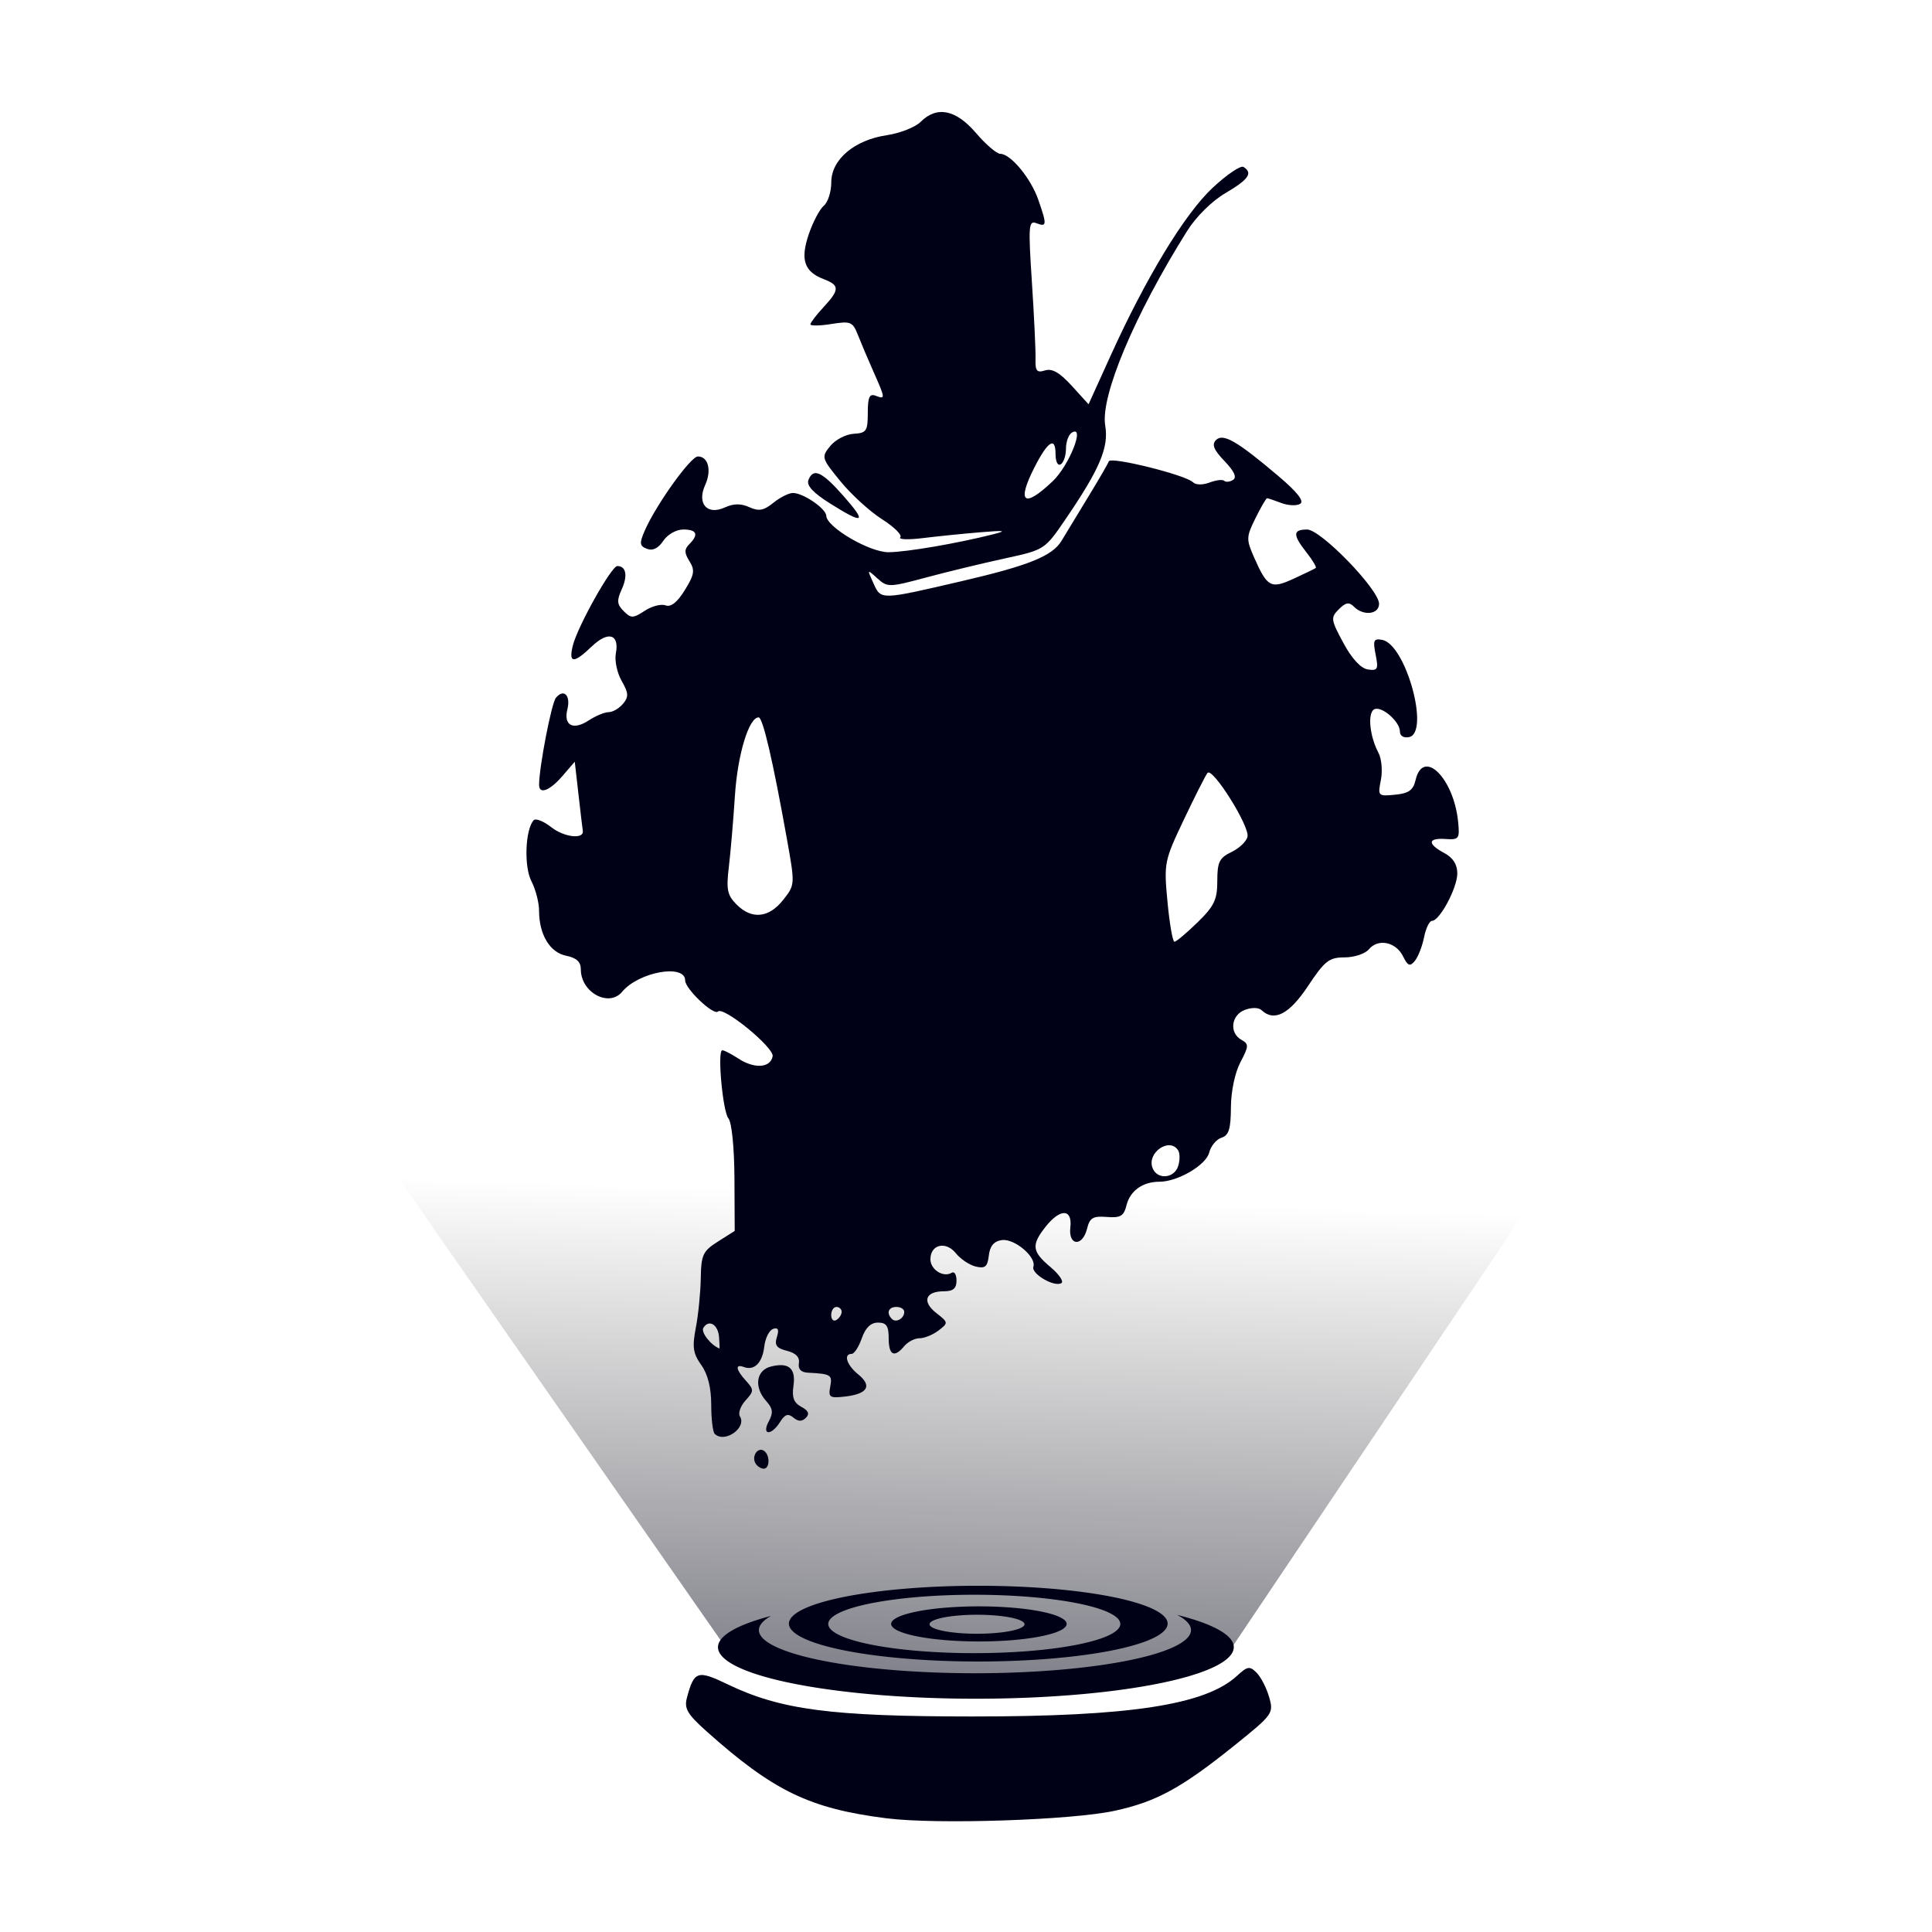 <?xml version="1.0" encoding="UTF-8" standalone="no"?>
<svg
   xmlns:osb="http://www.openswatchbook.org/uri/2009/osb"
   xmlns:dc="http://purl.org/dc/elements/1.1/"
   xmlns:cc="http://creativecommons.org/ns#"
   xmlns:rdf="http://www.w3.org/1999/02/22-rdf-syntax-ns#"
   xmlns:svg="http://www.w3.org/2000/svg"
   xmlns="http://www.w3.org/2000/svg"
   xmlns:xlink="http://www.w3.org/1999/xlink"
   xmlns:sodipodi="http://sodipodi.sourceforge.net/DTD/sodipodi-0.dtd"
   xmlns:inkscape="http://www.inkscape.org/namespaces/inkscape"
   width="512"
   height="512"
   viewBox="0 0 135.467 135.467"
   version="1.1"
   id="svg8"
   inkscape:version="0.92.4 (5da689c313, 2019-01-14)"
   sodipodi:docname="Now_You_See_Me....svg">
  <defs
     id="defs2">
    <linearGradient
       inkscape:collect="always"
       id="linearGradient1915">
      <stop
         style="stop-color:#000015;stop-opacity:0.502"
         offset="0"
         id="stop1911" />
      <stop
         style="stop-color:#000000;stop-opacity:0"
         offset="1"
         id="stop1913" />
    </linearGradient>
    <linearGradient
       id="linearGradient1099-6-5"
       osb:paint="gradient">
      <stop
         style="stop-color:#273839;stop-opacity:0.5"
         offset="0"
         id="stop1151" />
      <stop
         style="stop-color:#273839;stop-opacity:1"
         offset="1"
         id="stop1153" />
    </linearGradient>
    <linearGradient
       inkscape:collect="always"
       xlink:href="#linearGradient1915"
       id="linearGradient1917"
       x1="108.953"
       y1="181.633"
       x2="110.05"
       y2="148.49"
       gradientUnits="userSpaceOnUse" />
  </defs>
  <sodipodi:namedview
     id="base"
     pagecolor="#ffffff"
     bordercolor="#666666"
     borderopacity="1.0"
     inkscape:pageopacity="0.0"
     inkscape:pageshadow="2"
     inkscape:zoom="1.4"
     inkscape:cx="87.783842"
     inkscape:cy="212.88687"
     inkscape:document-units="px"
     inkscape:current-layer="g1320"
     inkscape:document-rotation="0"
     showgrid="false"
     inkscape:pagecheckerboard="true"
     inkscape:object-nodes="true"
     fit-margin-top="0"
     fit-margin-left="0"
     fit-margin-right="0"
     fit-margin-bottom="0"
     inkscape:window-width="1920"
     inkscape:window-height="1017"
     inkscape:window-x="-8"
     inkscape:window-y="-8"
     inkscape:window-maximized="1"
     units="px" />
  <g
     inkscape:label="Layer 1"
     inkscape:groupmode="layer"
     id="layer1"
     transform="translate(-59.626,-110.158)">
    <path
       style="fill:#000000;stroke-width:0.265"
       id="path853"
       d="" />
    <path
       style="fill:#000000;stroke-width:0.265"
       id="path849"
       d="" />
    <g
       id="g1061"
       transform="translate(9.071,1.89)">
      <g
         id="g1320"
         transform="translate(7.216,44.901)">
        <g
           id="g1921"
           transform="matrix(1.037,0,0,1.037,-2.846,-6.786)">
          <path
             style="fill:url(#linearGradient1917);fill-opacity:1;stroke:none;stroke-width:0.265px;stroke-linecap:butt;stroke-linejoin:miter;stroke-opacity:1"
             d="M 93.451,178.827 47.614,113.079 H 172.168 l -44.64,66.417 -9.889,1.737 -8.686,0.401 -7.617,-0.401 z"
             id="path1909"
             sodipodi:nodetypes="cccccccc" />
          <path
             style="fill:#000016;fill-opacity:1;stroke-width:0.353"
             d="m 104.49,190.597 c -5.208,-0.658 -7.649,-1.838 -12.184,-5.886 -1.285,-1.147 -1.515,-1.538 -1.326,-2.251 0.486,-1.832 0.712,-1.908 2.753,-0.925 3.58,1.724 6.989,2.173 16.532,2.176 10.67,0.004 15.777,-0.78 17.911,-2.747 0.71,-0.654 0.861,-0.679 1.327,-0.212 0.289,0.289 0.671,1.031 0.848,1.649 0.314,1.094 0.254,1.177 -2.306,3.237 -3.609,2.903 -5.3,3.829 -8.126,4.447 -2.906,0.636 -12.048,0.939 -15.428,0.512 z m -8.865,-23.993 c -0.288,-0.466 0.134,-1.126 0.554,-0.867 0.428,0.265 0.426,1.22 -0.004,1.22 -0.183,0 -0.43,-0.159 -0.55,-0.353 z m -2.763,-1.999 c -0.129,-0.129 -0.235,-1.018 -0.235,-1.974 0,-1.145 -0.23,-2.061 -0.673,-2.684 -0.558,-0.784 -0.621,-1.214 -0.368,-2.524 0.168,-0.868 0.318,-2.373 0.334,-3.343 0.026,-1.587 0.142,-1.836 1.162,-2.482 l 1.133,-0.718 -0.018,-3.572 c -0.011,-2.078 -0.183,-3.77 -0.411,-4.045 -0.374,-0.451 -0.747,-4.448 -0.428,-4.592 0.084,-0.038 0.581,0.212 1.105,0.555 1.082,0.709 2.165,0.638 2.317,-0.152 0.113,-0.585 -3.326,-3.401 -3.698,-3.029 -0.29,0.29 -2.217,-1.535 -2.217,-2.099 0,-1.146 -3.144,-0.583 -4.26,0.763 -0.894,1.077 -2.795,0.047 -2.795,-1.515 0,-0.509 -0.292,-0.78 -0.992,-0.92 -1.1,-0.22 -1.831,-1.433 -1.831,-3.041 0,-0.551 -0.234,-1.453 -0.52,-2.005 -0.509,-0.981 -0.417,-3.483 0.152,-4.115 0.136,-0.151 0.671,0.059 1.19,0.467 0.877,0.69 2.232,0.841 2.134,0.239 -0.024,-0.146 -0.156,-1.255 -0.293,-2.465 l -0.25,-2.2 -0.836,0.97 c -0.855,0.992 -1.576,1.265 -1.576,0.597 0,-1.188 0.835,-5.516 1.135,-5.885 0.529,-0.65 1.014,-0.168 0.778,0.773 -0.275,1.096 0.389,1.443 1.442,0.753 0.47,-0.308 1.078,-0.56 1.352,-0.56 0.274,0 0.71,-0.255 0.968,-0.566 0.394,-0.474 0.379,-0.724 -0.092,-1.545 -0.309,-0.539 -0.486,-1.377 -0.393,-1.862 0.25,-1.307 -0.518,-1.532 -1.621,-0.475 -1.23,1.178 -1.588,1.164 -1.289,-0.05 0.316,-1.282 2.608,-5.38 3.009,-5.38 0.594,0 0.718,0.654 0.298,1.574 -0.346,0.758 -0.322,1.019 0.131,1.472 0.499,0.499 0.633,0.497 1.424,-0.021 0.48,-0.315 1.115,-0.479 1.41,-0.366 0.357,0.137 0.792,-0.207 1.3,-1.03 0.648,-1.049 0.696,-1.344 0.316,-1.953 -0.354,-0.566 -0.357,-0.809 -0.016,-1.15 0.658,-0.658 0.52,-0.997 -0.407,-0.997 -0.47,0 -1.063,0.337 -1.348,0.767 -0.333,0.502 -0.714,0.689 -1.099,0.541 -0.504,-0.193 -0.528,-0.369 -0.165,-1.208 0.754,-1.743 3.111,-5.039 3.603,-5.039 0.704,0 0.944,0.943 0.492,1.934 -0.57,1.252 0.133,2.059 1.323,1.517 0.602,-0.274 1.094,-0.281 1.662,-0.022 0.64,0.292 0.977,0.23 1.627,-0.296 0.451,-0.365 1.046,-0.664 1.322,-0.664 0.696,0 2.239,1.053 2.255,1.54 0.026,0.777 2.936,2.478 4.22,2.466 1.219,-0.011 4.652,-0.6 7.056,-1.21 0.982,-0.249 0.802,-0.277 -0.882,-0.137 -1.164,0.097 -2.91,0.274 -3.881,0.394 -0.97,0.12 -1.649,0.095 -1.508,-0.056 0.14,-0.151 -0.415,-0.7 -1.235,-1.222 -0.82,-0.521 -2.084,-1.674 -2.809,-2.562 -1.287,-1.576 -1.304,-1.633 -0.694,-2.386 0.344,-0.425 1.056,-0.797 1.583,-0.828 0.867,-0.05 0.958,-0.185 0.958,-1.416 1.9e-4,-1.064 0.115,-1.316 0.529,-1.158 0.671,0.258 0.666,0.2 -0.141,-1.617 -0.369,-0.83 -0.842,-1.948 -1.053,-2.484 -0.354,-0.902 -0.489,-0.958 -1.799,-0.749 -0.779,0.125 -1.416,0.135 -1.416,0.023 0,-0.112 0.397,-0.632 0.882,-1.155 1.099,-1.186 1.103,-1.487 0.029,-1.896 -1.334,-0.507 -1.607,-1.323 -1.02,-3.046 0.282,-0.829 0.74,-1.695 1.017,-1.925 0.277,-0.23 0.503,-0.94 0.503,-1.578 0,-1.541 1.55,-2.859 3.753,-3.189 0.898,-0.135 1.929,-0.541 2.291,-0.903 1.094,-1.094 2.38,-0.835 3.739,0.753 0.664,0.776 1.406,1.411 1.648,1.411 0.695,0 2.059,1.645 2.562,3.09 0.597,1.715 0.586,1.871 -0.116,1.602 -0.536,-0.206 -0.563,0.139 -0.312,3.98 0.151,2.313 0.262,4.65 0.246,5.195 -0.023,0.817 0.089,0.953 0.641,0.777 0.477,-0.152 0.996,0.146 1.807,1.038 l 1.138,1.25 1.48,-3.263 c 2.405,-5.303 5.017,-9.605 6.905,-11.37 0.958,-0.896 1.899,-1.532 2.09,-1.414 0.655,0.405 0.349,0.849 -1.215,1.766 -0.923,0.541 -1.989,1.595 -2.602,2.573 -3.551,5.663 -5.867,11.167 -5.532,13.148 0.251,1.484 -0.367,2.938 -2.704,6.361 -1.388,2.034 -1.399,2.04 -4.109,2.629 -1.494,0.324 -3.88,0.902 -5.303,1.284 -2.499,0.671 -2.61,0.673 -3.293,0.055 -0.697,-0.631 -0.701,-0.627 -0.256,0.35 0.511,1.121 0.455,1.122 5.958,-0.158 4.558,-1.06 6.145,-1.704 6.763,-2.743 0.303,-0.509 1.121,-1.857 1.817,-2.995 0.697,-1.139 1.313,-2.203 1.37,-2.366 0.119,-0.339 5.199,0.923 5.689,1.414 0.189,0.189 0.659,0.198 1.126,0.02 0.44,-0.167 0.886,-0.219 0.99,-0.115 0.104,0.104 0.372,0.076 0.594,-0.061 0.273,-0.169 0.087,-0.583 -0.574,-1.272 -0.734,-0.766 -0.878,-1.123 -0.576,-1.425 0.479,-0.479 1.437,0.076 4.248,2.463 1.259,1.069 1.729,1.673 1.441,1.851 -0.235,0.146 -0.809,0.12 -1.274,-0.057 -0.465,-0.177 -0.899,-0.322 -0.963,-0.322 -0.064,0 -0.417,0.607 -0.784,1.35 -0.63,1.274 -0.635,1.424 -0.087,2.666 0.885,2.005 1.128,2.135 2.673,1.424 0.748,-0.344 1.417,-0.668 1.488,-0.721 0.071,-0.053 -0.207,-0.522 -0.617,-1.044 -0.948,-1.206 -0.94,-1.558 0.036,-1.558 0.927,0 4.863,4.063 4.863,5.021 0,0.719 -1.052,0.841 -1.696,0.198 -0.333,-0.333 -0.557,-0.295 -1.024,0.172 -0.563,0.563 -0.544,0.699 0.307,2.278 0.573,1.063 1.181,1.721 1.655,1.792 0.667,0.1 0.725,-0.011 0.526,-1.006 -0.193,-0.965 -0.132,-1.101 0.445,-0.994 1.594,0.296 3.246,6.28 1.815,6.575 -0.358,0.074 -0.617,-0.084 -0.617,-0.373 0,-0.697 -1.283,-1.789 -1.758,-1.495 -0.442,0.273 -0.279,1.833 0.305,2.925 0.213,0.399 0.288,1.226 0.166,1.839 -0.217,1.087 -0.195,1.111 0.959,0.999 0.925,-0.089 1.227,-0.306 1.388,-0.996 0.509,-2.177 2.582,-0.134 2.876,2.835 0.113,1.14 0.056,1.217 -0.849,1.155 -1.209,-0.083 -1.247,0.328 -0.088,0.948 0.592,0.317 0.882,0.772 0.881,1.383 -0.001,0.975 -1.193,3.204 -1.713,3.204 -0.173,0 -0.414,0.501 -0.536,1.113 -0.122,0.612 -0.403,1.331 -0.624,1.597 -0.33,0.398 -0.472,0.342 -0.8,-0.319 -0.483,-0.972 -1.686,-1.216 -2.307,-0.467 -0.249,0.3 -0.988,0.546 -1.641,0.546 -1.049,0 -1.339,0.228 -2.476,1.94 -1.267,1.908 -2.287,2.434 -3.146,1.624 -0.192,-0.181 -0.674,-0.186 -1.129,-0.011 -0.925,0.355 -1.06,1.554 -0.228,2.02 0.515,0.288 0.509,0.425 -0.066,1.517 -0.37,0.701 -0.636,1.97 -0.642,3.052 -0.007,1.462 -0.142,1.894 -0.638,2.052 -0.346,0.11 -0.72,0.562 -0.831,1.005 -0.213,0.848 -2.127,1.97 -3.363,1.97 -1.125,0 -1.98,0.607 -2.224,1.579 -0.187,0.746 -0.406,0.877 -1.339,0.803 -0.931,-0.074 -1.151,0.057 -1.332,0.793 -0.306,1.244 -1.277,1.168 -1.13,-0.088 0.149,-1.271 -0.692,-1.291 -1.675,-0.041 -0.976,1.241 -0.925,1.667 0.329,2.722 0.583,0.49 0.917,0.98 0.742,1.088 -0.474,0.293 -2.054,-0.63 -1.895,-1.107 0.219,-0.657 -1.279,-1.923 -2.133,-1.802 -0.536,0.076 -0.805,0.394 -0.88,1.042 -0.088,0.761 -0.25,0.898 -0.882,0.747 -0.426,-0.102 -1.032,-0.506 -1.346,-0.899 -0.677,-0.845 -1.721,-0.599 -1.721,0.406 0,0.703 0.88,1.259 1.443,0.911 0.177,-0.109 0.321,0.129 0.321,0.528 0,0.535 -0.227,0.726 -0.861,0.726 -1.247,0 -1.491,0.697 -0.513,1.464 0.828,0.648 0.831,0.672 0.16,1.186 -0.377,0.289 -0.953,0.525 -1.28,0.525 -0.327,0 -0.793,0.238 -1.034,0.529 -0.68,0.819 -1.058,0.63 -1.058,-0.529 0,-0.832 -0.155,-1.058 -0.724,-1.058 -0.487,0 -0.845,0.346 -1.093,1.058 -0.203,0.582 -0.512,1.058 -0.687,1.058 -0.575,0 -0.333,0.757 0.443,1.386 0.958,0.776 0.642,1.319 -0.871,1.496 -1.06,0.124 -1.159,0.059 -1.02,-0.667 0.153,-0.801 0.051,-0.864 -1.516,-0.944 -0.462,-0.024 -0.671,-0.246 -0.604,-0.643 0.067,-0.401 -0.206,-0.684 -0.805,-0.835 -0.71,-0.178 -0.857,-0.38 -0.682,-0.934 0.159,-0.501 0.085,-0.661 -0.254,-0.549 -0.263,0.086 -0.532,0.621 -0.598,1.187 -0.129,1.107 -0.67,1.653 -1.379,1.392 -0.611,-0.224 -0.551,0.168 0.143,0.935 0.544,0.601 0.542,0.692 -0.035,1.328 -0.34,0.376 -0.51,0.859 -0.377,1.074 0.48,0.776 -1.046,1.837 -1.701,1.183 z m 0.295,-6.536 c -0.064,-0.866 -0.689,-1.238 -1.063,-0.633 -0.18,0.291 0.508,1.172 1.091,1.395 0.016,0.006 0.004,-0.337 -0.028,-0.762 z m 8.289,-1.717 c 0,-0.183 -0.159,-0.332 -0.353,-0.332 -0.194,0 -0.353,0.247 -0.353,0.55 0,0.302 0.159,0.452 0.353,0.332 0.194,-0.12 0.353,-0.367 0.353,-0.55 z m 4.233,0 c 0,-0.183 -0.238,-0.332 -0.529,-0.332 -0.546,0 -0.701,0.416 -0.304,0.814 0.282,0.282 0.833,-0.037 0.833,-0.482 z m 18.52,-9.854 c 0.123,-0.386 0.124,-0.863 0.003,-1.058 -0.572,-0.926 -2.135,0.143 -1.734,1.187 0.308,0.803 1.463,0.717 1.731,-0.129 z m 1.309,-16.479 c 1.133,-1.106 1.338,-1.535 1.338,-2.803 0,-1.283 0.138,-1.563 0.966,-1.96 0.531,-0.255 1.016,-0.723 1.077,-1.041 0.139,-0.72 -2.374,-4.716 -2.706,-4.303 -0.133,0.166 -0.853,1.588 -1.6,3.161 -1.325,2.791 -1.352,2.925 -1.105,5.556 0.139,1.483 0.351,2.696 0.472,2.696 0.121,0 0.822,-0.588 1.557,-1.306 z m -28.017,-1.52 c 0.807,-1.022 0.807,-1.029 0.253,-4.126 -0.945,-5.286 -1.627,-8.217 -1.912,-8.217 -0.66,0 -1.424,2.524 -1.602,5.292 -0.106,1.649 -0.291,3.814 -0.41,4.81 -0.186,1.547 -0.109,1.92 0.528,2.558 1.022,1.022 2.177,0.906 3.142,-0.316 z m 18.222,-28.306 c 1.13,-1.076 2.226,-3.864 1.292,-3.287 -0.215,0.133 -0.391,0.619 -0.391,1.082 0,0.462 -0.159,0.938 -0.353,1.058 -0.201,0.124 -0.353,-0.18 -0.353,-0.706 0,-1.189 -0.522,-0.86 -1.416,0.892 -1.233,2.418 -0.729,2.815 1.22,0.96 z m -19.191,63.559 c 0.309,-0.578 0.274,-0.866 -0.164,-1.351 -0.856,-0.946 -0.707,-2.097 0.305,-2.351 1.213,-0.304 1.7,0.118 1.523,1.322 -0.112,0.765 0.027,1.131 0.533,1.402 0.485,0.259 0.575,0.477 0.309,0.742 -0.266,0.266 -0.513,0.261 -0.846,-0.015 -0.358,-0.297 -0.573,-0.226 -0.9,0.297 -0.594,0.951 -1.272,0.909 -0.761,-0.047 z m 4.139,-62.061 c -1.143,-0.718 -1.602,-1.214 -1.462,-1.581 0.325,-0.848 0.912,-0.58 2.38,1.087 1.6,1.817 1.378,1.937 -0.919,0.494 z"
             id="path1907"
             inkscape:connector-curvature="0"
             sodipodi:nodetypes="scccccccscsccscccscccccccccccscscsccccsccscscscccccscccccccscccsccccscccccccccscccccsccscsccsscssccccscssccsscccscccccscccsccscccccsscccccccscccccscccsscccscsccccccsccccccccccccscssccscsscsccccccccscccccccccccssscsssssccccccscccccsccssccccccscsscccccccccccscss" />
        </g>
        <path
           style="fill:#000016;fill-opacity:1;stroke:none;stroke-width:1.225;stroke-miterlimit:4;stroke-dasharray:none;stroke-opacity:1"
           d="M 259.018 425.035 A 23.214 4.643 0 0 0 235.803 429.678 A 23.214 4.643 0 0 0 259.018 434.322 A 23.214 4.643 0 0 0 282.232 429.678 A 23.214 4.643 0 0 0 259.018 425.035 z M 258.52 427.254 A 12.566 2.513 0 0 1 271.084 429.768 A 12.566 2.513 0 0 1 258.52 432.281 A 12.566 2.513 0 0 1 245.953 429.768 A 12.566 2.513 0 0 1 258.52 427.254 z "
           transform="matrix(0.265,0,0,0.265,43.338,63.367)"
           id="path826" />
        <path
           style="fill:#000016;fill-opacity:1;stroke:none;stroke-width:2.644;stroke-miterlimit:4;stroke-dasharray:none;stroke-opacity:1"
           d="M 258.848 419.584 A 50.103 10.021 0 0 0 208.746 429.605 A 50.103 10.021 0 0 0 258.848 439.625 A 50.103 10.021 0 0 0 308.951 429.605 A 50.103 10.021 0 0 0 258.848 419.584 z M 257.795 421.961 A 38.638 7.728 0 0 1 296.434 429.688 A 38.638 7.728 0 0 1 257.795 437.416 A 38.638 7.728 0 0 1 219.156 429.688 A 38.638 7.728 0 0 1 257.795 421.961 z "
           transform="matrix(0.265,0,0,0.265,43.338,63.367)"
           id="path826-4" />
        <path
           style="fill:#000016;fill-opacity:1;stroke:none;stroke-width:3.601;stroke-miterlimit:4;stroke-dasharray:none;stroke-opacity:1"
           d="M 311.5 427.303 A 57.169 11.434 0 0 1 315.137 431.299 A 57.169 11.434 0 0 1 257.967 442.732 A 57.169 11.434 0 0 1 200.799 431.299 A 57.169 11.434 0 0 1 203.994 427.568 A 68.237 13.647 0 0 0 189.979 435.824 A 68.237 13.647 0 0 0 258.217 449.473 A 68.237 13.647 0 0 0 326.453 435.824 A 68.237 13.647 0 0 0 311.5 427.303 z "
           transform="matrix(0.265,0,0,0.265,43.338,63.367)"
           id="path826-1" />
      </g>
    </g>
  </g>
</svg>
